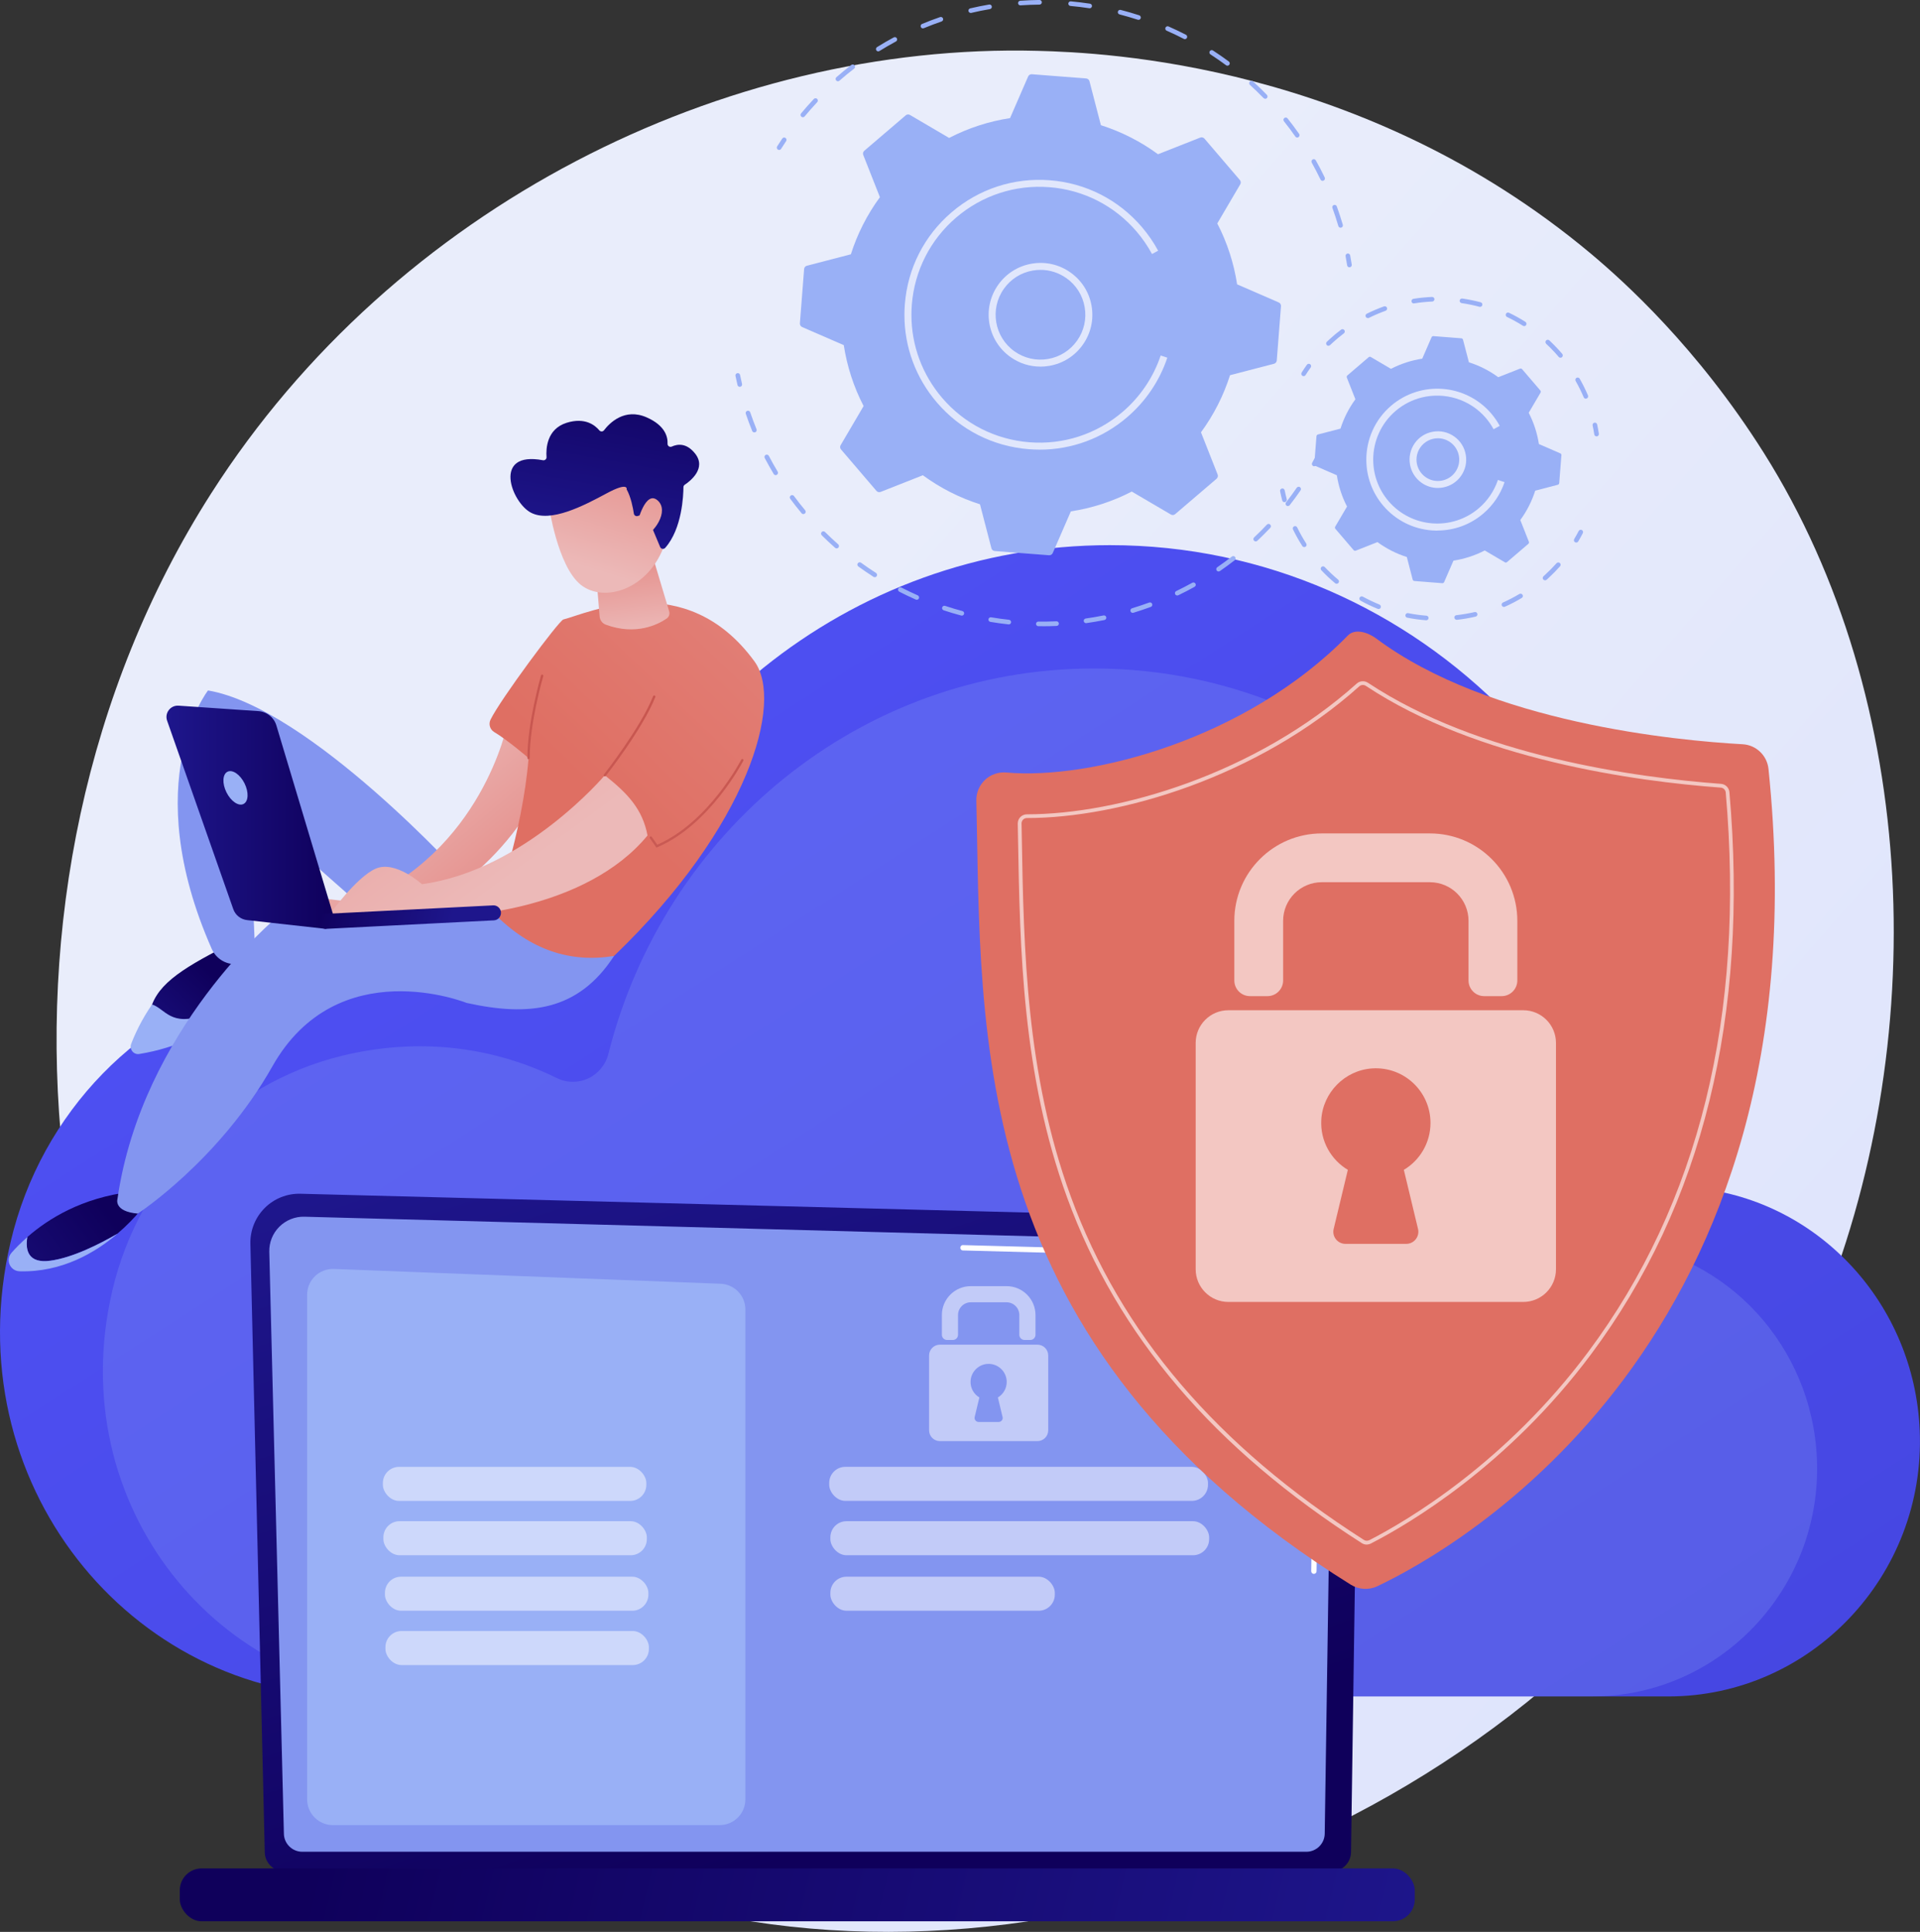 <?xml version="1.0" encoding="UTF-8"?> <svg xmlns="http://www.w3.org/2000/svg" xmlns:xlink="http://www.w3.org/1999/xlink" id="OBJECTS" viewBox="0 0 495.74 498.88"><rect x="0" y="0" width="495.74" height="498.88" fill="#333333" stroke="none"/><defs><style>.cls-1{fill:url(#linear-gradient);}.cls-2,.cls-3,.cls-4,.cls-5{fill:#fff;}.cls-6,.cls-7{fill:#99b0f6;}.cls-8{fill:#8395f0;}.cls-7{opacity:.21;}.cls-9{fill:url(#linear-gradient-8);}.cls-10{fill:url(#linear-gradient-9);}.cls-11{fill:url(#linear-gradient-3);}.cls-12{fill:url(#linear-gradient-4);}.cls-13{fill:url(#linear-gradient-2);}.cls-14{fill:url(#linear-gradient-6);}.cls-15{fill:url(#linear-gradient-7);}.cls-16{fill:url(#linear-gradient-5);}.cls-17,.cls-4{opacity:.51;}.cls-18{fill:url(#linear-gradient-14);}.cls-19{fill:url(#linear-gradient-18);}.cls-20{fill:url(#linear-gradient-15);}.cls-21{fill:url(#linear-gradient-19);}.cls-22{fill:url(#linear-gradient-16);}.cls-23{fill:url(#linear-gradient-17);}.cls-24{fill:url(#linear-gradient-13);}.cls-25{fill:url(#linear-gradient-12);}.cls-26{fill:url(#linear-gradient-10);}.cls-27{fill:url(#linear-gradient-11);}.cls-3{opacity:.61;}.cls-5{opacity:.7;}</style><linearGradient id="linear-gradient" x1="531.32" y1="503.41" x2="172.98" y2="189.87" gradientUnits="userSpaceOnUse"><stop offset="0" stop-color="#dbe1fc"></stop><stop offset="1" stop-color="#e9edfb"></stop></linearGradient><linearGradient id="linear-gradient-2" x1="-745.85" y1="35.59" x2="-1129.5" y2="630.91" gradientTransform="translate(-705.96) rotate(-180) scale(1 -1)" gradientUnits="userSpaceOnUse"><stop offset="0" stop-color="#5153fa"></stop><stop offset="1" stop-color="#4344dc"></stop></linearGradient><linearGradient id="linear-gradient-3" x1="-2040.81" y1="471.3" x2="-1976.94" y2="279.67" gradientTransform="translate(-1807.51) rotate(-180) scale(1 -1)" gradientUnits="userSpaceOnUse"><stop offset="0" stop-color="#0f005b"></stop><stop offset="1" stop-color="#1e168c"></stop></linearGradient><linearGradient id="linear-gradient-4" x1="-1892.94" y1="460.03" x2="-2175.61" y2="528.79" gradientTransform="translate(2219.23 978.65) scale(1 -1)" xlink:href="#linear-gradient-3"></linearGradient><linearGradient id="linear-gradient-5" x1="571.03" y1="51.16" x2="488.26" y2="132.13" gradientUnits="userSpaceOnUse"><stop offset="0" stop-color="#e5908c"></stop><stop offset="1" stop-color="#df6f63"></stop></linearGradient><linearGradient id="linear-gradient-6" x1="-542.01" y1="253.83" x2="-519.66" y2="277.18" gradientTransform="translate(-484.83) rotate(-180) scale(1 -1)" xlink:href="#linear-gradient-3"></linearGradient><linearGradient id="linear-gradient-7" x1="-512.36" y1="312.43" x2="-470.08" y2="343.47" gradientTransform="translate(-484.83) rotate(-180) scale(1 -1)" xlink:href="#linear-gradient-3"></linearGradient><linearGradient id="linear-gradient-8" x1="-580.67" y1="197.74" x2="-609.37" y2="231.88" gradientTransform="translate(-484.83) rotate(-180) scale(1 -1)" gradientUnits="userSpaceOnUse"><stop offset="0" stop-color="#ecb9b8"></stop><stop offset="1" stop-color="#e5908c"></stop></linearGradient><linearGradient id="linear-gradient-9" x1="238.17" y1="113.72" x2="151.79" y2="203.7" xlink:href="#linear-gradient-5"></linearGradient><linearGradient id="linear-gradient-10" x1="-614.14" y1="228.8" x2="-556.76" y2="150.31" xlink:href="#linear-gradient-8"></linearGradient><linearGradient id="linear-gradient-11" x1="-649.24" y1="163.75" x2="-647.13" y2="144.73" xlink:href="#linear-gradient-8"></linearGradient><linearGradient id="linear-gradient-12" x1="-637.97" y1="147.16" x2="-647.28" y2="116.44" xlink:href="#linear-gradient-8"></linearGradient><linearGradient id="linear-gradient-13" x1="-646.37" y1="90.75" x2="-637.71" y2="140.15" gradientTransform="translate(-484.83) rotate(-180) scale(1 -1)" xlink:href="#linear-gradient-3"></linearGradient><linearGradient id="linear-gradient-14" x1="-647.62" y1="150.09" x2="-656.93" y2="119.36" xlink:href="#linear-gradient-8"></linearGradient><linearGradient id="linear-gradient-15" x1="-571.47" y1="211.04" x2="-527.81" y2="211.04" gradientTransform="translate(-484.83) rotate(-180) scale(1 -1)" xlink:href="#linear-gradient-3"></linearGradient><linearGradient id="linear-gradient-16" x1="-566.18" y1="230.13" x2="-601.09" y2="239.7" gradientTransform="translate(-484.83) rotate(-180) scale(1 -1)" xlink:href="#linear-gradient-3"></linearGradient><linearGradient id="linear-gradient-17" x1="145.97" y1="65.36" x2="132.47" y2="273.19" gradientUnits="userSpaceOnUse"><stop offset="0" stop-color="#c24940"></stop><stop offset="1" stop-color="#cc605b"></stop></linearGradient><linearGradient id="linear-gradient-18" x1="170.54" y1="66.95" x2="157.04" y2="274.79" xlink:href="#linear-gradient-17"></linearGradient><linearGradient id="linear-gradient-19" x1="188.82" y1="68.14" x2="175.32" y2="275.97" xlink:href="#linear-gradient-17"></linearGradient></defs><path class="cls-1" d="M469.08,341.27c-46.02,109.95-168.62,171.54-274.93,154.93-17.3-2.7-64.73-10.76-106.72-48.75C6.6,374.31-10.69,229.48,54.52,127.42,101.98,53.13,187.05,11.02,267.89,13.13c17.41,.45,84.14,3.25,142.79,52.31,8.61,7.21,27.61,24.33,44.73,51.5,40.21,63.79,43.66,152.67,13.67,224.33Z"></path><g><path class="cls-13" d="M2.73,320.75c7.86-33.54,33.55-59.87,66.26-67.92,22.49-5.54,44.07-2.57,62.3,6.4,6.05,2.98,13.24-.39,14.91-7.05,16.12-64.07,72.86-111.4,140.38-111.4,80.07,0,144.98,66.55,144.98,148.65,0,2.18-.04,5.16-.08,8.01,.28,6.14,2.9,8.75,6.8,9.4,31.37,3.35,56.02,29.86,57.39,62.57,1.57,37.55-28.24,68.67-64.9,68.67H91.7c-58.05,0-103.5-55.3-88.97-117.32Z"></path><path class="cls-7" d="M28.99,333.32c7.02-29.95,29.96-53.45,59.16-60.64,20.08-4.94,39.34-2.29,55.63,5.72,5.4,2.66,11.82-.35,13.32-6.3,14.39-57.21,65.05-99.47,125.34-99.47,71.49,0,129.44,59.42,129.44,132.72,0,1.95-.04,4.6-.07,7.15,.25,5.48,2.59,7.81,6.07,8.39,28.01,2.99,50.02,26.66,51.24,55.87,1.4,33.53-25.21,61.31-57.95,61.31H108.43c-51.83,0-92.41-49.38-79.43-104.76Z"></path></g><g><path class="cls-11" d="M68.36,478.25c0,2.75,2.25,5,5,5H343.83c2.75,0,5-2.25,5-5l2.25-155.43c0-2.75-3.24-8.11-9.17-7.71l-264.33-6.84c-3.45-.09-6.79,1.24-9.23,3.68-2.44,2.44-3.78,5.77-3.7,9.22l3.71,157.09Z"></path><path class="cls-8" d="M73.3,473.46c0,2.6,2.13,4.73,4.73,4.73H337.31c2.6,0,4.73-2.13,4.73-4.73l2.12-141.1c-.25-8.49-7.69-11.54-12.21-11.36l-253.33-6.8c-2.42-.07-4.77,.87-6.49,2.58-1.72,1.71-2.66,4.06-2.6,6.48l3.77,150.19Z"></path><g><path class="cls-2" d="M339.24,406.43h0c-.39,0-.69-.32-.69-.7l.17-11.44c0-.38,.31-.68,.69-.68h0c.39,0,.69,.32,.69,.7l-.17,11.44c0,.38-.31,.68-.69,.68Z"></path><path class="cls-2" d="M339.65,378.39h-.01c-.38,0-.69-.32-.68-.7l.64-43.83c-.01-2.6-.8-4.68-2.35-6.16-2.89-2.77-7.47-2.62-7.66-2.62l-80.97-2.17c-.38,0-.68-.33-.67-.71,.01-.38,.3-.71,.71-.67l80.92,2.17c.5-.03,5.38-.11,8.63,3,1.83,1.75,2.76,4.17,2.78,7.17l-.64,43.84c0,.38-.31,.68-.69,.68Z"></path></g><rect class="cls-12" x="46.42" y="482.5" width="318.87" height="13.66" rx="5.65" ry="5.65" transform="translate(411.71 978.65) rotate(180)"></rect><path class="cls-6" d="M185.79,471.31H85.96c-3.68,0-6.66-2.98-6.66-6.66v-130.3c0-3.78,3.14-6.8,6.92-6.66l99.83,3.82c3.58,.14,6.41,3.08,6.41,6.66v126.48c0,3.68-2.98,6.66-6.66,6.66Z"></path><g><rect class="cls-4" x="98.86" y="378.8" width="68.02" height="8.79" rx="4.16" ry="4.16"></rect><rect class="cls-4" x="98.99" y="392.83" width="68.02" height="8.79" rx="4.16" ry="4.16"></rect><rect class="cls-4" x="99.39" y="407.16" width="68.02" height="8.79" rx="4.16" ry="4.16"></rect><rect class="cls-4" x="99.52" y="421.19" width="68.02" height="8.79" rx="4.16" ry="4.16"></rect></g><g><rect class="cls-4" x="214.1" y="378.79" width="97.8" height="8.79" rx="4.16" ry="4.16"></rect><rect class="cls-4" x="214.4" y="392.83" width="97.8" height="8.79" rx="4.16" ry="4.16"></rect><rect class="cls-4" x="214.4" y="407.16" width="57.95" height="8.79" rx="4.16" ry="4.16"></rect><g class="cls-17"><path class="cls-2" d="M266.02,346.03h-1.49c-.74,0-1.34-.6-1.34-1.34v-5.09c0-1.82-1.48-3.3-3.3-3.3h-9.23c-1.82,0-3.3,1.48-3.3,3.3v5.09c0,.74-.6,1.34-1.34,1.34h-1.49c-.74,0-1.34-.6-1.34-1.34v-5.09c0-4.12,3.34-7.47,7.47-7.47h9.23c4.12,0,7.47,3.34,7.47,7.47v5.09c0,.74-.6,1.34-1.34,1.34Z"></path><path class="cls-2" d="M267.86,347.24h-25.18c-1.54,0-2.79,1.25-2.79,2.79v19.33c0,1.54,1.25,2.79,2.79,2.79h25.18c1.54,0,2.79-1.25,2.79-2.79v-19.33c0-1.54-1.25-2.79-2.79-2.79Zm-8.99,18.68c.16,.65-.34,1.28-1.01,1.28h-5.19c-.67,0-1.16-.63-1.01-1.28l1.21-5.04c-1.43-.86-2.37-2.45-2.27-4.26,.12-2.34,2.02-4.26,4.36-4.41,2.71-.17,4.97,1.98,4.97,4.66,0,1.7-.91,3.19-2.28,4.01l1.21,5.04Z"></path></g></g></g><g><g><g><path class="cls-6" d="M339.32,120.41c-.1,0-.2-.02-.29-.08-.29-.16-.39-.53-.23-.82,.39-.69,.76-1.39,1.12-2.1,.15-.29,.51-.41,.81-.26,.29,.15,.41,.51,.26,.81-.37,.71-.75,1.42-1.14,2.13-.11,.2-.31,.31-.52,.31Z"></path><path class="cls-6" d="M269.15,161.71c-.35,0-.71,0-1.06,0-.33,0-.6-.28-.59-.61,0-.33,.27-.59,.6-.59h0c1.55,.02,3.12,0,4.67-.07,.31-.02,.61,.24,.63,.57,.02,.33-.24,.61-.57,.63-1.22,.06-2.45,.08-3.68,.08Zm-8.68-.47s-.04,0-.07,0c-1.57-.17-3.15-.39-4.69-.65-.33-.06-.55-.36-.49-.69,.05-.33,.37-.55,.69-.49,1.53,.26,3.08,.47,4.62,.64,.33,.04,.57,.33,.53,.66-.03,.31-.29,.54-.6,.54Zm19.94-.32c-.29,0-.55-.22-.59-.52-.05-.33,.18-.63,.51-.68,1.54-.22,3.08-.48,4.6-.79,.32-.07,.64,.15,.71,.47,.07,.32-.15,.64-.47,.71-1.54,.31-3.11,.58-4.67,.8-.03,0-.06,0-.08,0Zm-32.06-1.94c-.05,0-.1,0-.16-.02-1.52-.41-3.05-.86-4.54-1.36-.31-.1-.49-.44-.38-.76,.1-.31,.44-.48,.76-.38,1.47,.49,2.97,.94,4.47,1.34,.32,.09,.51,.41,.42,.73-.07,.27-.31,.45-.58,.45Zm44.11-.72c-.26,0-.5-.17-.57-.43-.1-.32,.08-.65,.4-.75,1.49-.45,2.98-.95,4.43-1.48,.31-.11,.66,.04,.77,.36,.11,.31-.04,.66-.36,.77-1.47,.54-2.99,1.05-4.49,1.51-.06,.02-.12,.03-.17,.03Zm-55.75-3.37c-.08,0-.16-.02-.24-.05-1.44-.64-2.88-1.32-4.28-2.04-.29-.15-.41-.51-.26-.81,.15-.29,.51-.41,.81-.26,1.37,.71,2.79,1.38,4.21,2.01,.3,.13,.44,.49,.31,.79-.1,.22-.32,.36-.55,.36Zm67.25-1.11c-.22,0-.44-.12-.54-.34-.14-.3-.02-.66,.28-.8,1.4-.67,2.79-1.4,4.15-2.15,.29-.16,.65-.06,.82,.23,.16,.29,.06,.65-.23,.82-1.38,.77-2.79,1.5-4.21,2.18-.08,.04-.17,.06-.26,.06Zm-78.11-4.73c-.11,0-.22-.03-.32-.09-1.32-.85-2.64-1.75-3.91-2.67-.27-.2-.33-.57-.13-.84,.2-.27,.57-.33,.84-.13,1.25,.91,2.55,1.8,3.85,2.63,.28,.18,.36,.55,.18,.83-.11,.18-.31,.28-.51,.28Zm88.78-1.47c-.19,0-.38-.09-.49-.26-.19-.27-.12-.65,.15-.83,1.28-.88,2.54-1.81,3.77-2.76,.26-.2,.64-.16,.84,.1,.2,.26,.16,.64-.1,.84-1.24,.97-2.53,1.91-3.82,2.8-.1,.07-.22,.11-.34,.11Zm-98.61-5.96c-.14,0-.28-.05-.4-.15-1.17-1.04-2.34-2.13-3.45-3.24-.23-.23-.24-.61,0-.85,.23-.23,.61-.24,.85,0,1.1,1.1,2.25,2.17,3.4,3.19,.25,.22,.27,.6,.05,.85-.12,.13-.28,.2-.45,.2Zm108.21-1.8c-.16,0-.32-.06-.44-.19-.23-.24-.22-.62,.02-.85,1.13-1.06,2.24-2.17,3.3-3.3,.23-.24,.61-.25,.85-.02,.24,.23,.25,.61,.02,.85-1.08,1.14-2.21,2.27-3.35,3.35-.12,.11-.26,.16-.41,.16Zm-116.8-7.06c-.17,0-.34-.07-.46-.22-1.01-1.21-1.99-2.46-2.93-3.73-.2-.27-.14-.64,.13-.84,.27-.2,.64-.14,.84,.13,.92,1.25,1.89,2.48,2.88,3.67,.21,.25,.18,.63-.08,.84-.11,.09-.25,.14-.38,.14Zm125.1-2.07c-.13,0-.26-.04-.37-.13-.26-.2-.31-.58-.1-.84,.96-1.23,1.88-2.49,2.76-3.77,.19-.27,.56-.34,.83-.15,.27,.19,.34,.56,.15,.83-.89,1.29-1.83,2.58-2.8,3.82-.12,.15-.3,.23-.47,.23Zm-132.25-7.99c-.2,0-.4-.1-.51-.29-.81-1.35-1.59-2.74-2.32-4.13-.15-.29-.04-.66,.25-.81,.29-.15,.66-.04,.81,.25,.71,1.37,1.48,2.74,2.28,4.07,.17,.28,.08,.65-.21,.82-.1,.06-.2,.09-.31,.09Zm-5.51-11.04c-.24,0-.46-.14-.56-.37-.59-1.46-1.15-2.96-1.65-4.44-.11-.31,.06-.65,.38-.76,.31-.11,.65,.06,.76,.38,.5,1.46,1.04,2.93,1.63,4.37,.12,.31-.02,.66-.33,.78-.07,.03-.15,.04-.23,.04Z"></path><path class="cls-6" d="M191,99.89c-.27,0-.52-.19-.58-.46-.18-.78-.36-1.57-.52-2.36-.07-.32,.14-.64,.47-.71,.32-.07,.64,.14,.71,.47,.16,.78,.33,1.55,.51,2.32,.08,.32-.12,.65-.45,.72-.05,.01-.09,.02-.14,.02Z"></path></g><g><path class="cls-6" d="M201.17,38.72c-.11,0-.22-.03-.32-.09-.28-.18-.36-.55-.19-.83,.43-.68,.87-1.35,1.32-2.02,.18-.27,.56-.35,.83-.16,.28,.19,.35,.56,.16,.83-.44,.66-.88,1.33-1.3,2-.11,.18-.31,.28-.51,.28Z"></path><path class="cls-6" d="M346.14,58.81c-.26,0-.5-.17-.58-.43-.46-1.56-.97-3.13-1.53-4.67-.11-.31,.05-.65,.36-.77,.31-.11,.66,.05,.77,.36,.56,1.55,1.08,3.15,1.55,4.74,.09,.32-.09,.65-.41,.74-.06,.02-.11,.02-.17,.02Zm-4.65-12.11c-.22,0-.44-.13-.54-.34-.71-1.47-1.47-2.94-2.26-4.36-.16-.29-.06-.65,.23-.82,.29-.16,.65-.06,.82,.23,.81,1.44,1.58,2.93,2.3,4.42,.14,.3,.02,.66-.28,.8-.08,.04-.17,.06-.26,.06Zm-6.55-11.19c-.19,0-.38-.09-.49-.26-.93-1.33-1.92-2.66-2.94-3.93-.21-.26-.16-.64,.1-.84,.26-.21,.64-.16,.84,.1,1.03,1.3,2.03,2.64,2.98,3.99,.19,.27,.12,.64-.15,.84-.1,.07-.22,.11-.34,.11Zm-127.65-5.24c-.13,0-.27-.05-.38-.14-.25-.21-.29-.59-.08-.84,1.05-1.27,2.16-2.52,3.3-3.73,.23-.24,.61-.25,.85-.03,.24,.23,.25,.61,.03,.85-1.12,1.19-2.21,2.43-3.25,3.68-.12,.14-.29,.22-.46,.22Zm119.39-4.76c-.16,0-.31-.06-.43-.18-1.13-1.17-2.31-2.31-3.52-3.41-.24-.22-.26-.6-.04-.85,.22-.25,.6-.26,.85-.04,1.23,1.12,2.43,2.28,3.57,3.47,.23,.24,.22,.62-.01,.85-.12,.11-.27,.17-.42,.17Zm-110.33-4.52c-.17,0-.33-.07-.45-.21-.22-.25-.19-.63,.06-.85,1.25-1.09,2.54-2.15,3.85-3.16,.26-.2,.64-.15,.84,.11,.2,.26,.15,.64-.11,.84-1.29,.99-2.57,2.04-3.8,3.12-.11,.1-.25,.15-.39,.15Zm100.58-4.02c-.12,0-.25-.04-.36-.12-1.31-.97-2.66-1.91-4.03-2.8-.28-.18-.36-.55-.18-.83,.18-.28,.55-.36,.83-.18,1.38,.9,2.76,1.86,4.09,2.84,.27,.2,.32,.57,.12,.84-.12,.16-.3,.24-.48,.24Zm-90.16-3.7c-.2,0-.4-.1-.51-.28-.18-.28-.09-.65,.19-.83,1.4-.87,2.85-1.72,4.31-2.5,.29-.16,.66-.05,.81,.24,.16,.29,.05,.66-.24,.81-1.44,.77-2.86,1.6-4.25,2.46-.1,.06-.21,.09-.32,.09Zm79.16-3.16c-.09,0-.19-.02-.27-.07-1.45-.75-2.94-1.46-4.43-2.11-.3-.13-.44-.49-.31-.79,.13-.3,.49-.44,.79-.31,1.51,.67,3.03,1.39,4.49,2.14,.29,.15,.41,.51,.26,.81-.11,.21-.32,.33-.53,.33Zm-67.63-2.78c-.23,0-.46-.14-.55-.37-.13-.31,.02-.66,.32-.78,1.52-.63,3.09-1.23,4.66-1.77,.31-.11,.65,.06,.76,.37,.11,.31-.06,.65-.37,.76-1.54,.53-3.09,1.12-4.59,1.74-.07,.03-.15,.05-.23,.05Zm55.66-2.21c-.06,0-.12,0-.19-.03-1.55-.5-3.13-.96-4.71-1.37-.32-.08-.51-.41-.43-.73,.08-.32,.41-.51,.73-.43,1.6,.41,3.21,.88,4.78,1.39,.32,.1,.49,.44,.39,.76-.08,.25-.32,.41-.57,.41Zm-43.32-1.78c-.27,0-.52-.19-.58-.46-.08-.32,.12-.65,.45-.72,1.61-.38,3.26-.71,4.88-.99,.33-.05,.64,.16,.69,.49,.06,.33-.16,.64-.49,.69-1.6,.27-3.22,.6-4.81,.98-.05,.01-.09,.02-.14,.02Zm30.7-1.21s-.06,0-.09,0c-1.61-.25-3.25-.45-4.87-.59-.33-.03-.57-.32-.54-.65,.03-.33,.32-.57,.65-.54,1.65,.15,3.31,.35,4.95,.6,.33,.05,.55,.36,.5,.68-.05,.3-.3,.51-.59,.51Zm-17.88-.74c-.31,0-.58-.24-.6-.56-.02-.33,.23-.62,.56-.64,1.65-.12,3.32-.18,4.98-.2h0c.33,0,.6,.27,.6,.59,0,.33-.26,.6-.59,.61-1.63,.01-3.28,.08-4.9,.19-.01,0-.03,0-.04,0Z"></path><path class="cls-6" d="M348.42,69.03c-.29,0-.55-.21-.59-.51-.12-.78-.26-1.57-.4-2.35-.06-.33,.15-.64,.48-.7,.32-.06,.64,.15,.7,.48,.15,.79,.28,1.59,.41,2.38,.05,.33-.17,.63-.5,.69-.03,0-.06,0-.09,0Z"></path></g><g><path class="cls-6" d="M330.75,79.06c.03-.41-.2-.79-.58-.96l-10.75-4.67c-.83-5.41-2.53-10.73-5.12-15.73l5.93-10.1c.21-.35,.17-.8-.1-1.11l-9.14-10.69c-.27-.31-.7-.42-1.09-.27l-10.9,4.3c-4.54-3.33-9.53-5.84-14.75-7.5l-2.95-11.35c-.1-.4-.45-.69-.86-.72l-14.02-1.09c-.41-.03-.79,.2-.96,.58l-4.67,10.75c-5.41,.83-10.73,2.53-15.73,5.12l-10.1-5.93c-.35-.21-.8-.17-1.11,.1l-10.69,9.14c-.31,.27-.42,.7-.27,1.09l4.3,10.9c-3.33,4.54-5.84,9.53-7.5,14.75l-11.35,2.95c-.4,.1-.69,.45-.72,.86l-1.09,14.02c-.03,.41,.2,.79,.58,.96l10.75,4.67c.83,5.41,2.53,10.73,5.12,15.73l-5.93,10.1c-.21,.35-.17,.8,.1,1.11l9.14,10.69c.27,.31,.7,.42,1.09,.27l10.9-4.3c4.54,3.33,9.53,5.84,14.75,7.5l2.95,11.35c.1,.4,.45,.69,.86,.72l14.02,1.09c.41,.03,.79-.2,.96-.58l4.67-10.75c5.41-.83,10.73-2.53,15.73-5.12l10.1,5.93c.35,.21,.8,.17,1.11-.1l10.69-9.14c.31-.27,.42-.7,.27-1.09l-4.3-10.9c3.33-4.54,5.84-9.53,7.5-14.75l11.35-2.95c.4-.1,.69-.45,.72-.86l1.09-14.02Z"></path><path class="cls-5" d="M268.62,94.67c-2.75,0-5.42-.84-7.7-2.46-6.03-4.26-7.46-12.63-3.19-18.66,2.07-2.92,5.14-4.86,8.67-5.46,3.52-.6,7.07,.2,9.99,2.27,2.92,2.07,4.86,5.14,5.46,8.67,.6,3.52-.2,7.07-2.27,9.99-2.07,2.92-5.14,4.86-8.67,5.46-.76,.13-1.53,.2-2.29,.2Zm.05-24.98c-.66,0-1.32,.06-1.98,.17-3.05,.52-5.72,2.2-7.5,4.73-3.69,5.22-2.45,12.46,2.76,16.15,2.53,1.79,5.6,2.48,8.65,1.96,3.05-.52,5.71-2.2,7.5-4.73,1.79-2.53,2.49-5.6,1.96-8.65-.52-3.05-2.2-5.72-4.73-7.5h0c-1.98-1.4-4.29-2.13-6.67-2.13Z"></path><path class="cls-5" d="M268.41,116.11c-.92,0-1.84-.04-2.76-.11-9.28-.72-17.72-5.01-23.76-12.08-5.45-6.37-8.37-14.3-8.37-22.59,0-.92,.04-1.84,.11-2.76,.72-9.28,5.01-17.72,12.09-23.76,7.07-6.05,16.07-8.98,25.35-8.26,9.28,.72,17.72,5.01,23.76,12.08,1.61,1.89,3.03,3.94,4.2,6.11l-1.58,.86c-1.11-2.06-2.45-4.01-3.98-5.8-5.74-6.71-13.74-10.78-22.54-11.46-8.8-.68-17.33,2.1-24.04,7.83-6.7,5.74-10.77,13.74-11.46,22.54-.07,.88-.1,1.75-.1,2.62,0,7.86,2.77,15.38,7.93,21.42,5.74,6.7,13.74,10.77,22.54,11.46,8.8,.69,17.33-2.1,24.04-7.83,4.55-3.89,7.96-8.94,9.85-14.58l1.71,.57c-1.99,5.96-5.58,11.27-10.38,15.38-6.37,5.45-14.3,8.37-22.59,8.37Z"></path></g></g><g><g><path class="cls-6" d="M406.98,140.1c-.1,0-.21-.03-.31-.08-.29-.17-.38-.54-.21-.82,.4-.68,.79-1.38,1.15-2.07,.15-.29,.51-.41,.81-.26,.29,.15,.41,.51,.26,.81-.37,.71-.76,1.43-1.18,2.13-.11,.19-.31,.29-.52,.29Z"></path><path class="cls-6" d="M368.26,160.18s-.03,0-.05,0c-1.63-.13-3.26-.35-4.86-.67-.33-.06-.54-.38-.47-.7,.07-.33,.38-.54,.7-.47,1.55,.31,3.14,.53,4.72,.65,.33,.03,.58,.32,.55,.64-.02,.31-.29,.55-.6,.55Zm7.85-.13c-.3,0-.56-.23-.6-.53-.04-.33,.2-.63,.53-.66,1.58-.18,3.16-.45,4.7-.8,.32-.08,.64,.12,.72,.45,.07,.32-.13,.64-.45,.72-1.58,.37-3.21,.65-4.83,.83-.02,0-.05,0-.07,0Zm-20.15-2.78c-.08,0-.15-.01-.23-.04-1.51-.61-3-1.32-4.43-2.11-.29-.16-.4-.52-.24-.81,.16-.29,.52-.39,.81-.24,1.39,.76,2.84,1.45,4.3,2.05,.31,.12,.45,.48,.33,.78-.09,.23-.32,.37-.56,.37Zm32.36-.54c-.23,0-.45-.13-.55-.35-.14-.3,0-.66,.3-.79,1.45-.65,2.87-1.39,4.23-2.2,.28-.17,.65-.08,.82,.21,.17,.28,.08,.65-.21,.82-1.4,.84-2.86,1.6-4.35,2.26-.08,.04-.16,.05-.24,.05Zm-43.2-5.97c-.14,0-.27-.05-.38-.14-1.25-1.04-2.45-2.17-3.57-3.36-.23-.24-.22-.62,.02-.85,.24-.23,.62-.22,.85,.02,1.09,1.15,2.26,2.25,3.47,3.26,.25,.21,.29,.59,.08,.84-.12,.14-.29,.22-.46,.22Zm53.81-.9c-.16,0-.33-.07-.45-.2-.22-.25-.2-.63,.05-.85l.35-.32c1.05-.96,2.07-1.99,3.02-3.05,.22-.25,.6-.27,.85-.05,.25,.22,.27,.6,.05,.85-.97,1.09-2.02,2.15-3.1,3.14l-.36,.33c-.11,.1-.26,.15-.4,.15Zm-62.17-8.58c-.2,0-.39-.1-.51-.28-.88-1.37-1.69-2.81-2.4-4.28-.14-.3-.02-.66,.28-.8,.3-.14,.66-.02,.8,.28,.69,1.43,1.48,2.82,2.33,4.16,.18,.28,.1,.65-.18,.83-.1,.06-.21,.09-.32,.09Z"></path><path class="cls-6" d="M331.65,129.68c-.27,0-.51-.18-.58-.45-.21-.78-.39-1.58-.55-2.37-.07-.32,.14-.64,.47-.71,.32-.07,.64,.14,.71,.47,.16,.77,.34,1.54,.54,2.3,.08,.32-.11,.65-.43,.73-.05,.01-.1,.02-.15,.02Z"></path></g><g><path class="cls-6" d="M336.59,97.13c-.11,0-.22-.03-.32-.09-.28-.18-.36-.55-.19-.83,.43-.68,.89-1.36,1.36-2.02,.19-.27,.57-.33,.84-.14,.27,.19,.33,.57,.14,.84-.46,.64-.9,1.3-1.32,1.96-.11,.18-.31,.28-.51,.28Z"></path><path class="cls-6" d="M409.46,102.96c-.23,0-.46-.14-.55-.37-.61-1.43-1.31-2.85-2.08-4.2-.16-.29-.06-.65,.22-.82,.29-.16,.65-.06,.82,.22,.79,1.39,1.51,2.85,2.14,4.32,.13,.3-.01,.66-.32,.79-.08,.03-.16,.05-.23,.05Zm-6.54-10.58c-.17,0-.34-.07-.46-.21-.31-.36-.62-.72-.94-1.07-.73-.8-1.5-1.58-2.3-2.32-.24-.23-.25-.61-.03-.85,.23-.24,.61-.25,.85-.03,.81,.76,1.61,1.57,2.36,2.39,.33,.36,.65,.73,.97,1.1,.21,.25,.18,.63-.07,.85-.11,.1-.25,.14-.39,.14Zm-59.92-3.08c-.16,0-.32-.06-.43-.19-.23-.24-.22-.62,.02-.85,.24-.23,.49-.46,.74-.69,.94-.86,1.92-1.68,2.93-2.44,.26-.2,.64-.15,.84,.11,.2,.26,.15,.64-.11,.84-.98,.74-1.94,1.54-2.85,2.37-.24,.22-.48,.45-.72,.67-.12,.11-.27,.17-.41,.17Zm50.53-5.09c-.11,0-.22-.03-.32-.09-1.32-.83-2.7-1.6-4.1-2.27-.3-.14-.42-.5-.28-.8,.14-.3,.5-.43,.8-.28,1.44,.69,2.86,1.48,4.22,2.34,.28,.18,.36,.55,.19,.83-.11,.18-.31,.28-.51,.28Zm-40.35-2.07c-.22,0-.43-.12-.54-.33-.15-.3-.03-.66,.27-.8,1.43-.71,2.93-1.35,4.44-1.89,.31-.11,.65,.05,.77,.36,.11,.31-.05,.66-.36,.77-1.47,.53-2.92,1.15-4.31,1.84-.09,.04-.18,.06-.27,.06Zm28.96-2.9c-.05,0-.1,0-.15-.02-1.5-.4-3.05-.72-4.59-.94-.33-.05-.56-.35-.51-.68,.05-.33,.35-.56,.68-.51,1.59,.23,3.18,.56,4.73,.97,.32,.08,.51,.41,.43,.73-.07,.27-.31,.45-.58,.45Zm-17.1-.88c-.29,0-.55-.21-.59-.51-.05-.33,.17-.63,.5-.69,1.58-.25,3.2-.41,4.8-.48,.33,0,.61,.24,.62,.57,.01,.33-.24,.61-.57,.62-1.56,.07-3.13,.22-4.66,.47-.03,0-.06,0-.09,0Z"></path><path class="cls-6" d="M412.23,112.69c-.29,0-.55-.21-.59-.51-.12-.77-.27-1.56-.43-2.32-.07-.32,.14-.64,.46-.71,.33-.07,.64,.14,.71,.46,.17,.79,.32,1.59,.44,2.39,.05,.33-.17,.63-.5,.69-.03,0-.06,0-.09,0Z"></path></g><g><path class="cls-6" d="M403.16,117.56c.02-.21-.1-.41-.3-.49l-5.52-2.4c-.43-2.78-1.3-5.51-2.63-8.08l3.05-5.19c.11-.18,.09-.41-.05-.57l-4.7-5.49c-.14-.16-.36-.22-.56-.14l-5.6,2.21c-2.33-1.71-4.9-3-7.58-3.85l-1.52-5.83c-.05-.2-.23-.35-.44-.37l-7.2-.56c-.21-.02-.41,.1-.49,.3l-2.4,5.52c-2.78,.43-5.51,1.3-8.08,2.63l-5.19-3.05c-.18-.11-.41-.09-.57,.05l-5.49,4.7c-.16,.14-.22,.36-.14,.56l2.21,5.6c-1.71,2.33-3,4.9-3.85,7.58l-5.83,1.51c-.2,.05-.35,.23-.37,.44l-.56,7.2c-.02,.21,.1,.41,.3,.49l5.52,2.4c.43,2.78,1.3,5.51,2.63,8.08l-3.05,5.19c-.11,.18-.09,.41,.05,.57l4.7,5.49c.14,.16,.36,.22,.56,.14l5.6-2.21c2.33,1.71,4.9,3,7.58,3.85l1.51,5.83c.05,.2,.23,.35,.44,.37l7.2,.56c.21,.02,.41-.1,.49-.3l2.4-5.52c2.78-.43,5.51-1.3,8.08-2.63l5.19,3.05c.18,.11,.41,.09,.57-.05l5.49-4.7c.16-.14,.22-.36,.14-.56l-2.21-5.6c1.71-2.33,3-4.9,3.85-7.58l5.83-1.52c.2-.05,.35-.23,.37-.44l.56-7.2Z"></path><path class="cls-5" d="M371.24,126.01c-1.5,0-2.96-.46-4.21-1.35-3.29-2.33-4.07-6.9-1.75-10.2,1.13-1.6,2.81-2.65,4.74-2.98,1.93-.33,3.86,.11,5.46,1.24,1.6,1.13,2.65,2.81,2.98,4.74,.33,1.93-.11,3.86-1.24,5.46-1.13,1.6-2.81,2.65-4.74,2.98-.42,.07-.83,.11-1.25,.11Zm.02-12.83c-1.73,0-3.43,.81-4.51,2.33-1.76,2.48-1.17,5.93,1.32,7.69,1.2,.85,2.67,1.18,4.12,.93,1.45-.25,2.72-1.05,3.57-2.25,.85-1.2,1.18-2.66,.93-4.12-.25-1.45-1.05-2.72-2.25-3.57h0c-.97-.68-2.08-1.01-3.18-1.01Z"></path><path class="cls-5" d="M371.13,137.03c-.48,0-.97-.02-1.45-.06-4.88-.38-9.32-2.64-12.51-6.36-2.95-3.45-4.39-7.69-4.39-11.9,0-5.18,2.17-10.32,6.41-13.94,7.68-6.57,19.27-5.67,25.84,2.01,.05,.06,.1,.12,.15,.18,.71,.86,1.35,1.77,1.89,2.73,0,0,0,0,0,.01,0,.01,.02,.03,.02,.04,.01,.03,.03,.05,.04,.07,0,.01,.02,.03,.02,.04,.02,.04,.05,.09,.07,.13l-1.58,.86c-.56-1.03-1.23-2-1.99-2.9h0c-4.2-4.9-10.66-6.74-16.54-5.3-2.42,.6-4.75,1.75-6.77,3.48-3.82,3.27-5.78,7.91-5.78,12.57,0,3.8,1.3,7.63,3.96,10.73,5.93,6.93,16.38,7.74,23.31,1.82,2.28-1.95,3.98-4.47,4.93-7.3l1.71,.57c-1.05,3.14-2.94,5.93-5.46,8.09-3.35,2.87-7.52,4.4-11.89,4.4Z"></path></g></g></g><g><g><path class="cls-16" d="M254.33,201.38c1.48-1.38,3.48-2.07,5.5-1.89,21.59,1.94,61.87-8.46,88.2-35.39,1.83-1.87,5.16-.81,7.26,.75,29.28,21.88,77.81,26.41,94.66,27.34,3.48,.19,6.31,2.9,6.67,6.37,15.32,147.98-81.03,201.6-101.01,211.07-2.18,1.03-4.76,.88-6.81-.39-99.59-62.04-95.33-142.71-96.71-202.49-.05-2.03,.77-3.98,2.25-5.36Z"></path><path class="cls-3" d="M352.9,398.87c-.44,0-.89-.12-1.28-.37-38.18-24.41-63.07-53.59-76.08-89.21-11.62-31.81-12.19-64.21-12.69-92.79l-.07-3.81c-.01-.64,.23-1.24,.67-1.69,.45-.46,1.05-.71,1.69-.71h0c23.65,0,59.14-10.44,85.17-33.77,.8-.72,1.98-.8,2.88-.21,28.6,18.98,69.4,24.5,91.17,26.11,1.16,.09,2.07,.99,2.17,2.15,5.06,57.74-6.95,106.56-35.7,145.12-21.47,28.79-46.93,43.8-56.88,48.91h0c-.34,.17-.71,.26-1.07,.26Zm.63-1.12l.22,.43-.22-.43c9.89-5.08,35.2-20,56.54-48.63,28.6-38.36,40.55-86.96,35.51-144.46-.06-.68-.6-1.22-1.28-1.27-21.87-1.61-62.85-7.17-91.64-26.27-.53-.35-1.23-.3-1.7,.12-26.22,23.5-61.98,34.01-85.79,34.01h0c-.4,0-.76,.15-1.02,.42-.26,.27-.4,.62-.39,.99l.07,3.81c.5,28.5,1.07,60.81,12.63,92.47,12.94,35.41,37.69,64.43,75.69,88.72,.42,.27,.95,.29,1.39,.07Z"></path></g><g><path class="cls-3" d="M387.72,257.24h-4.5c-2.24,0-4.05-1.81-4.05-4.05v-15.39c0-5.51-4.47-9.98-9.98-9.98h-27.91c-5.51,0-9.98,4.47-9.98,9.98v15.39c0,2.24-1.81,4.05-4.05,4.05h-4.5c-2.24,0-4.05-1.81-4.05-4.05v-15.39c0-12.47,10.11-22.58,22.58-22.58h27.91c12.47,0,22.58,10.11,22.58,22.58v15.39c0,2.24-1.81,4.05-4.05,4.05Z"></path><path class="cls-3" d="M393.3,260.88h-76.13c-4.67,0-8.45,3.78-8.45,8.45v58.43c0,4.67,3.78,8.45,8.45,8.45h76.13c4.67,0,8.45-3.78,8.45-8.45v-58.43c0-4.67-3.78-8.45-8.45-8.45Zm-27.17,56.47c.47,1.97-1.02,3.86-3.04,3.86h-15.7c-2.02,0-3.52-1.89-3.04-3.86l3.66-15.25c-4.32-2.59-7.15-7.42-6.86-12.88,.37-7.08,6.11-12.88,13.19-13.32,8.2-.51,15.01,5.99,15.01,14.08,0,5.15-2.76,9.66-6.88,12.12l3.66,15.25Z"></path></g></g><g><path class="cls-14" d="M63.41,241.78s6.17,.33,6.92,13.01c0,0-14.3,12.82-33.61,15.87-1.45,.23,2.03-9.9,2.55-11.27,2.49-6.53,10.32-10.73,24.14-17.61Z"></path><path class="cls-8" d="M132.85,226.86h-13.01s-39.94-44.11-66.13-48.56c0,0-18.23,23.27,.97,66.76,1.54,3.5,5.87,5.05,9.09,2.99,.96-.62,1.66-1.44,2.08-2.48l-1.54-37.13s34.07,29.79,39.99,35.54c5.92,5.75,36.02,2.25,28.56-17.14Z"></path><path class="cls-15" d="M7.05,319.46c5.45-4.78,14.14-10.14,26.68-11.68l4.24,2.59s-2.7,3.99-7.65,8.2c-4.54,2.64-11.55,6.21-17.37,6.98-5.65,.75-6.49-2.66-5.91-6.11Z"></path><path class="cls-6" d="M39.27,259.39c3.36,1.09,4.84,5.85,13.36,2.7,8.25-3.04,14.38-6.97,17.53-9.24,.07,.61,.13,1.25,.17,1.94,0,0-15.08,14.34-34.39,17.39-1.45,.23-2.6-1.22-2.08-2.59,.94-2.46,2.63-6.19,5.4-10.2Z"></path><path class="cls-6" d="M2.95,323.54c1.07-1.22,2.45-2.62,4.11-4.08-.57,3.44,.26,6.86,5.91,6.11,5.81-.77,12.83-4.35,17.37-6.98-5.69,4.85-14.35,10.01-25.28,9.7-2.43-.07-3.71-2.92-2.1-4.75Z"></path><path class="cls-8" d="M132.37,236.27l-60.93,.66s-34.8,28.79-41.11,72.69c0,0-1.05,3.23,5.24,3.78,0,0,21.04-13.74,34.76-38.03,16.82-29.79,50.14-16.38,50.14-16.38,16.01,3.53,28.75,2.22,38.08-12.13l-26.18-10.59Z"></path><path class="cls-9" d="M130.94,187.19s-6.56,32.87-38.7,45.88l-11.43-1.35-2.7,4.3,26.82,.85s22.92-9.08,35.07-33.82c.4-.82,7.09-14.63-9.06-15.87Z"></path><path class="cls-10" d="M127.42,235.74s7.46-20.28,9.06-39.98c0,0-5.46-4.69-8.87-6.71-1.1-.66-1.52-2.04-.96-3.2,2.51-5.19,17.67-25.59,18.81-25.88,6.17-1.54,31.5-13.58,49.33,10.81,7.65,10.47-1.52,42.7-36.24,76.08-11.17,1.82-21.62-1.4-31.13-11.12Z"></path><path class="cls-26" d="M156.16,200.2s-20.72,24.54-47.22,28.13c0,0-6.85-6.24-11.94-4.01-5.09,2.23-12.07,12.07-12.07,12.07h34.02s32.17-1.13,48.24-20.64c-1.29-6.83-5.17-10.9-11.03-15.54Z"></path><path class="cls-27" d="M168.25,142.76l4.53,15.12c.21,.69-.05,1.44-.65,1.85-2.18,1.5-7.89,4.47-15.72,1.58-.9-.33-1.51-1.17-1.59-2.12l-1.08-13.18,14.49-3.26Z"></path><g><path class="cls-25" d="M141.7,130.51s2.23,15.68,8.25,20.5c6.02,4.82,17.76,1.19,21.72-10.63l-7.9-20.21-22.07,10.34Z"></path><path class="cls-24" d="M164.67,133.25c-.46,.15-.94-.15-1.01-.62-.22-1.45-.76-4.31-1.86-6.26,0,0,.57-2.06-5.2,1.05-5.77,3.11-14.44,7.67-19.55,4.95-4.98-2.65-10.02-15.99,3.14-13.52,.5,.09,.96-.3,.92-.81-.16-2.19,.06-7.23,5.16-8.85,4.78-1.51,7.39,.64,8.47,1.94,.32,.38,.91,.38,1.21-.02,1.43-1.87,5.32-5.85,11.04-3.32,4.71,2.08,5.45,4.98,5.37,6.79-.03,.59,.57,.98,1.1,.74,1.44-.66,3.77-1.01,5.99,1.78,3.08,3.85-1.32,7.19-2.64,8.07-.22,.14-.35,.38-.35,.64-.01,2-.32,10.74-4.71,15.67-.38,.43-1.08,.3-1.3-.22l-3.37-8.04c-.16-.37-.57-.56-.96-.44l-1.46,.47Z"></path><path class="cls-18" d="M164.59,134.88s2.06-8.39,5.19-5.67-.82,8.72-4.4,9.86l-.79-4.2Z"></path></g><path class="cls-20" d="M86.64,238.28l-15.28-50.94c-.62-2.08-2.47-3.55-4.63-3.7l-20.62-1.41c-2.1-.14-3.66,1.9-2.96,3.89l17.08,48.65c.55,1.57,1.96,2.67,3.61,2.84l20.31,2.26,2.5-1.58Z"></path><path class="cls-6" d="M58.47,204.61c1.14,2.3,3.11,3.65,4.4,3.01,1.29-.64,1.41-3.02,.27-5.32-1.14-2.3-3.11-3.65-4.4-3.01-1.29,.64-1.41,3.02-.27,5.32Z"></path><path class="cls-22" d="M84.14,239.86s.07,0,.1,0l43.27-2.19c1.07-.05,1.89-.96,1.84-2.03-.05-1.07-.97-1.91-2.04-1.84l-43.27,2.19c-1.07,.05-1.89,.96-1.84,2.03,.05,1.04,.91,1.84,1.94,1.84Z"></path><path class="cls-23" d="M136.48,196.06c-.17,0-.3-.13-.3-.3-.03-9.14,3.49-21.23,3.52-21.35,.05-.16,.21-.25,.37-.2,.16,.05,.25,.21,.2,.37-.04,.12-3.53,12.13-3.5,21.18,0,.17-.13,.3-.3,.3h0Z"></path><path class="cls-19" d="M156.16,200.5c-.07,0-.13-.02-.19-.06-.13-.1-.15-.29-.05-.42,.09-.12,9.5-12.08,12.72-20.24,.06-.15,.23-.23,.39-.17,.15,.06,.23,.23,.17,.39-3.25,8.24-12.71,20.27-12.81,20.39-.06,.07-.15,.11-.24,.11Z"></path><path class="cls-21" d="M169.5,218.89l-1.71-2.42c-.1-.14-.06-.32,.07-.42,.13-.1,.32-.06,.42,.07l1.43,2.02c13.35-5.85,21.61-21.82,21.69-21.98,.07-.15,.26-.21,.4-.13,.15,.07,.21,.26,.13,.4-.08,.16-8.53,16.5-22.21,22.36l-.22,.1Z"></path></g></svg> 